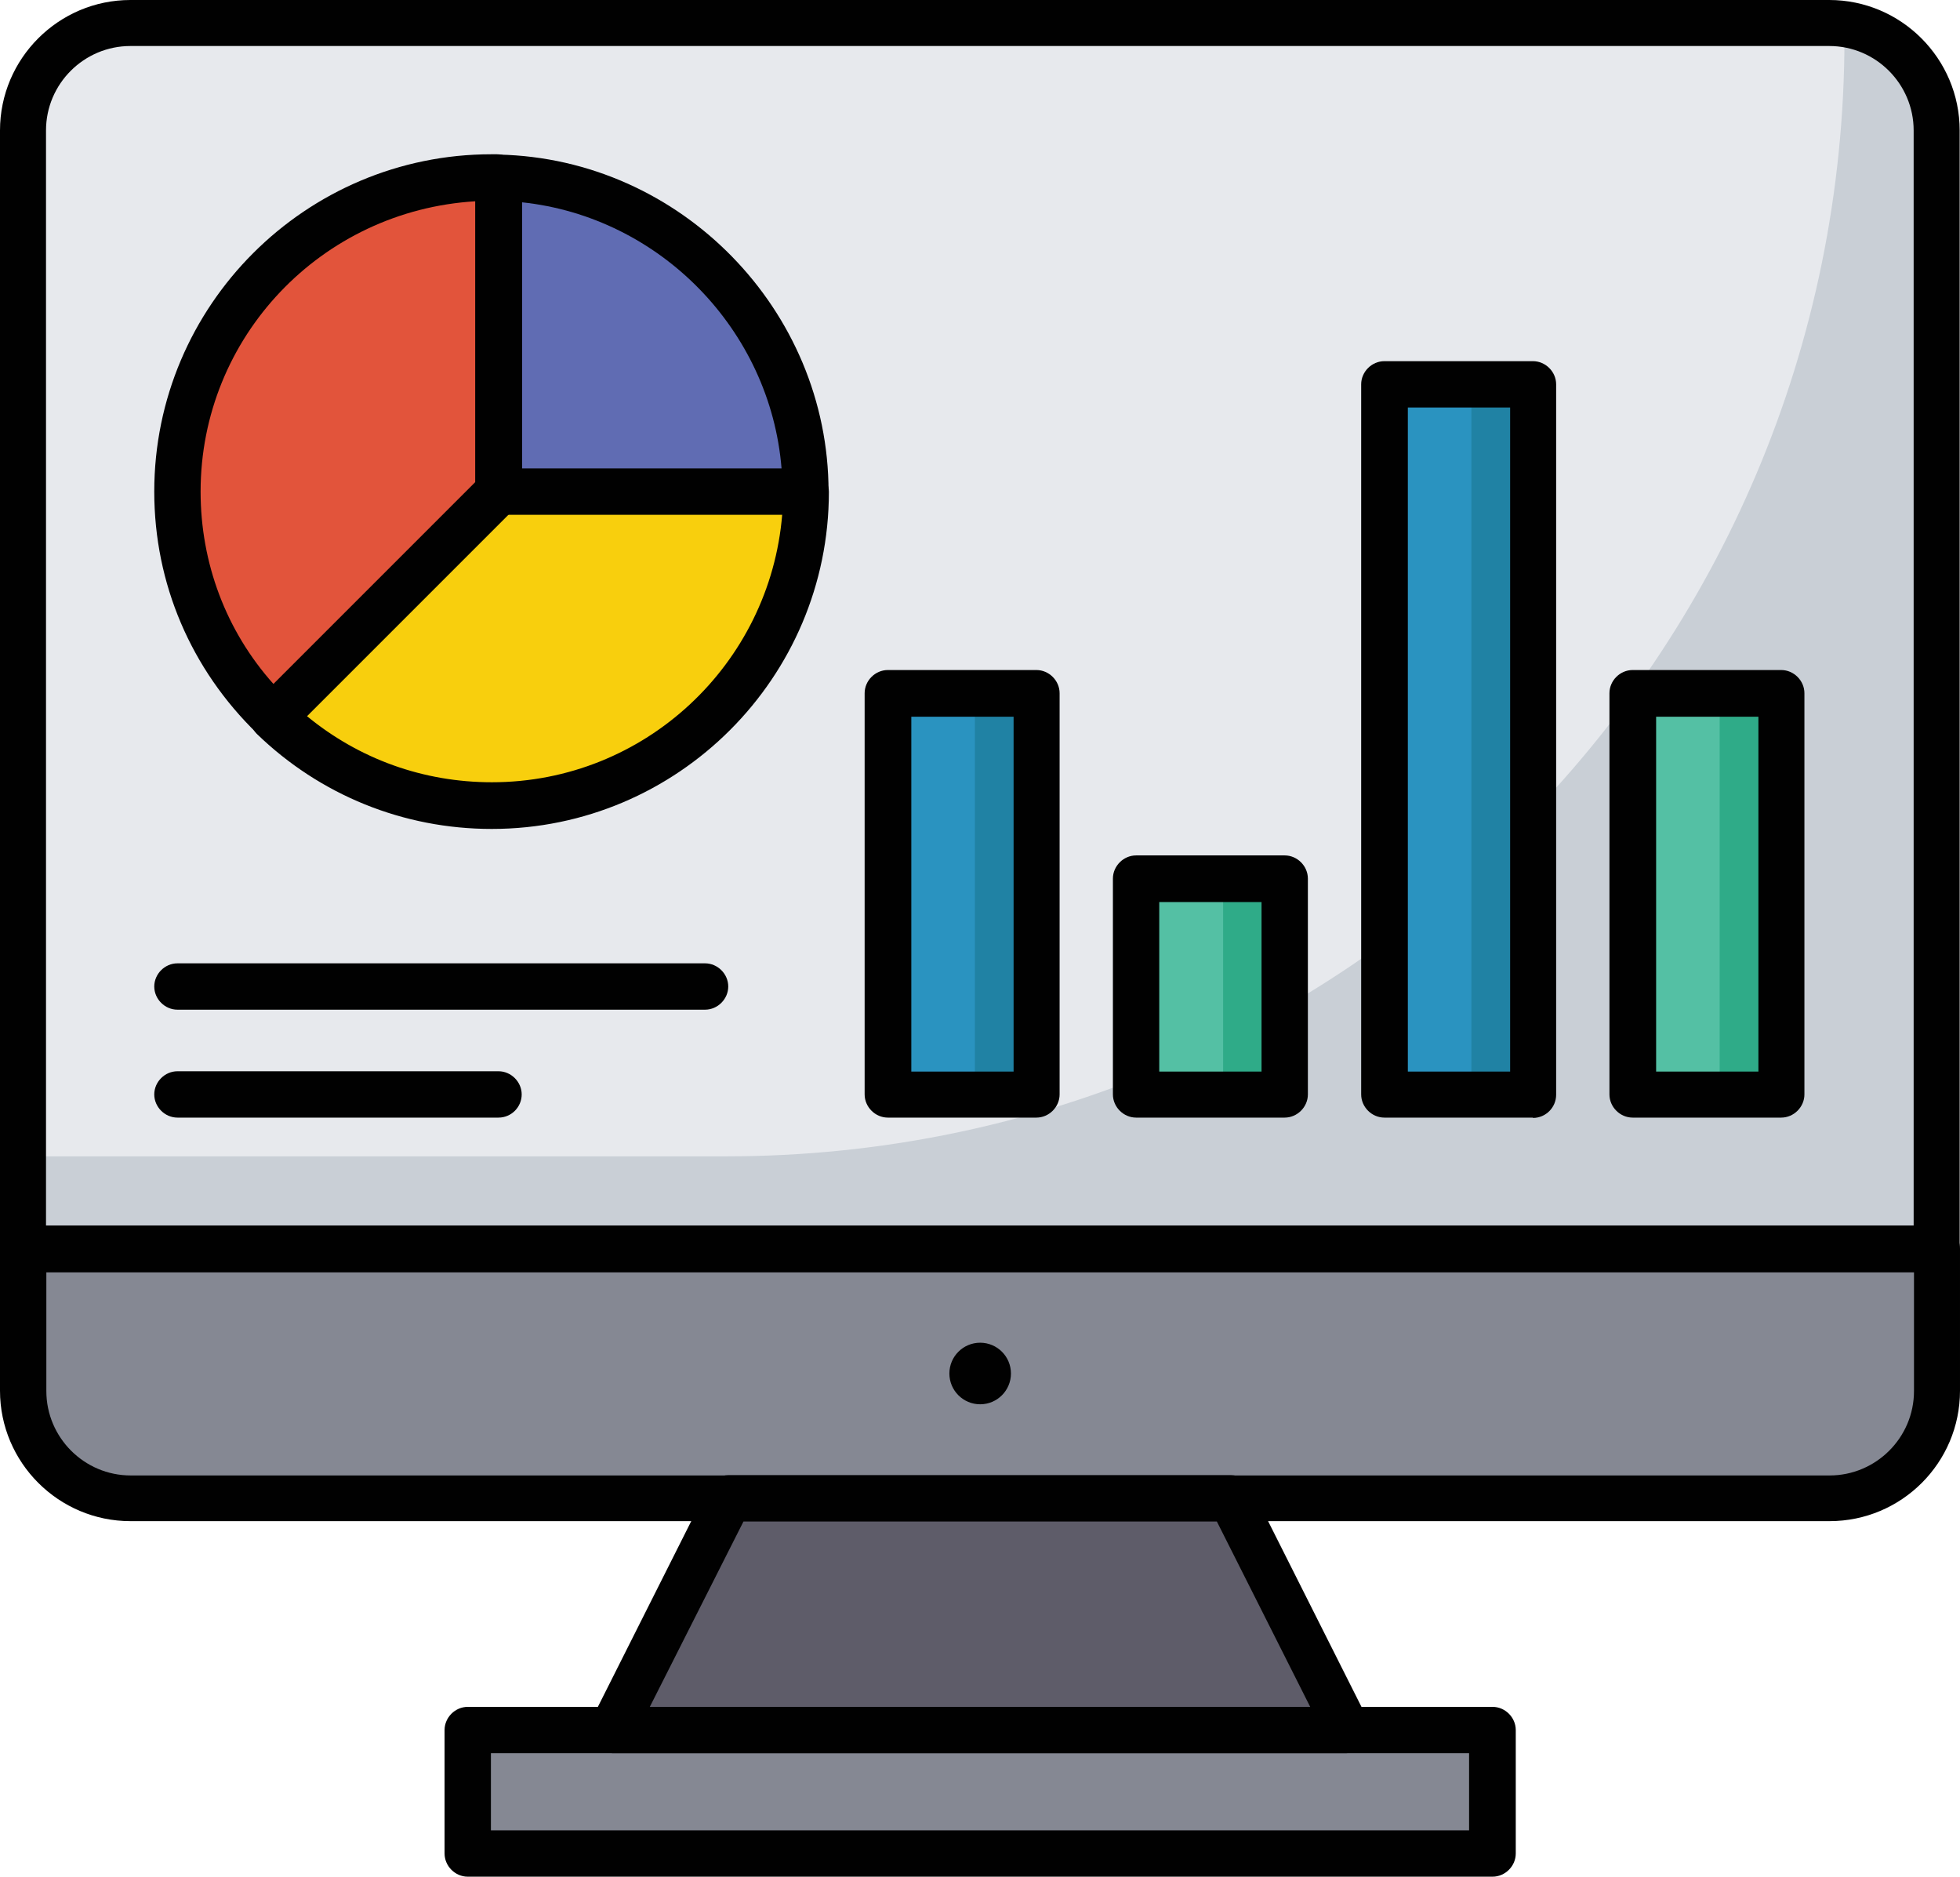 <?xml version="1.0" encoding="UTF-8"?>
<svg id="Layer_2" data-name="Layer 2" xmlns="http://www.w3.org/2000/svg" viewBox="0 0 59.21 56.69">
  <defs>
    <style>
      .cls-1 {
        fill: #2082a4;
      }

      .cls-1, .cls-2, .cls-3, .cls-4, .cls-5, .cls-6, .cls-7, .cls-8, .cls-9, .cls-10, .cls-11, .cls-12 {
        stroke-width: 0px;
      }

      .cls-2 {
        fill: #858893;
      }

      .cls-3 {
        fill: #010101;
      }

      .cls-4 {
        fill: #54c0a4;
      }

      .cls-5 {
        fill: #2fab88;
      }

      .cls-6 {
        fill: #606cb3;
      }

      .cls-7 {
        fill: #e2543b;
      }

      .cls-8 {
        fill: #2a93c0;
      }

      .cls-9 {
        fill: #f8cf0d;
      }

      .cls-10 {
        fill: #5e5c69;
      }

      .cls-11 {
        fill: #c9cfd6;
      }

      .cls-12 {
        fill: #e7e9ed;
      }
    </style>
  </defs>
  <g id="Layer_1-2" data-name="Layer 1">
    <g>
      <g>
        <path class="cls-10" d="M22.02,45.25h15.17l3.52,7.01h-22.21l3.52-7.01Z"/>
        <path class="cls-2" d="M14.13,52.26h30.95v3.73H14.13v-3.73Z"/>
        <path class="cls-12" d="M55.27.7H3.94C2.15.7.7,2.15.7,3.94v33.78h57.81V3.94c0-1.79-1.45-3.24-3.24-3.24h0Z"/>
        <path class="cls-11" d="M55.67.74c.02.14.05.27.05.41,0,18.66-15.12,33.78-33.78,33.78H.7v2.8h57.81V3.94c0-1.65-1.24-3-2.84-3.21h0Z"/>
        <path class="cls-2" d="M.7,37.73v4.29c0,1.79,1.45,3.24,3.24,3.24h51.32c1.79,0,3.24-1.45,3.24-3.24v-4.29H.7Z"/>
        <path class="cls-8" d="M41.83,11.61h4.49v21.46h-4.49V11.61Z"/>
        <path class="cls-8" d="M31.31,33.06h-4.49v-12.12h4.49v12.12Z"/>
        <path class="cls-4" d="M49.33,20.94h4.49v12.12h-4.49v-12.12Z"/>
        <path class="cls-5" d="M53.81,33.06h-1.86v-12.12h1.86v12.12Z"/>
        <path class="cls-4" d="M38.81,33.07h-4.49v-6.52h4.49v6.52Z"/>
        <path class="cls-7" d="M15.06,5.37c-.07,0-.14,0-.21,0-5.23,0-9.48,4.25-9.48,9.49,0,2.68,1.11,5.08,2.89,6.81l6.81-6.81V5.37Z"/>
        <path class="cls-9" d="M8.25,21.66c1.71,1.66,4.03,2.68,6.6,2.68,5.24,0,9.49-4.25,9.49-9.49h-9.29l-6.81,6.82Z"/>
        <path class="cls-6" d="M15.06,5.37v9.48h9.28c0-5.18-4.13-9.37-9.28-9.48h0Z"/>
        <path class="cls-5" d="M38.81,33.07h-1.86v-6.52h1.86v6.52Z"/>
        <path class="cls-1" d="M46.31,33.06h-1.86V11.61h1.86v21.46Z"/>
        <path class="cls-1" d="M31.31,33.06h-1.86v-12.12h1.86v12.12Z"/>
      </g>
      <g>
        <path class="cls-3" d="M40.71,52.96h-22.21c-.24,0-.47-.12-.6-.34s-.14-.47-.03-.68l3.52-7c.12-.23.36-.38.62-.38h15.17c.26,0,.5.15.62.38l3.52,7c.11.21.1.48-.03.68s-.36.34-.61.34h0ZM19.63,51.56h19.95l-2.82-5.6h-14.3l-2.83,5.6Z"/>
        <path class="cls-3" d="M45.08,56.69H14.13c-.38,0-.7-.32-.7-.7v-3.73c0-.38.32-.7.7-.7h30.96c.38,0,.7.32.7.7v3.73c0,.38-.32.7-.7.7ZM14.83,55.29h29.55v-2.33H14.83v2.33Z"/>
        <path class="cls-3" d="M58.51,38.43H.7C.32,38.43,0,38.11,0,37.73V3.94C0,1.77,1.77,0,3.94,0h51.32c2.17,0,3.94,1.77,3.94,3.94v33.78c0,.38-.32.7-.7.7ZM1.4,37.03h56.41V3.94c0-1.4-1.14-2.55-2.55-2.55H3.94c-1.4,0-2.55,1.14-2.55,2.55v33.08Z"/>
        <path class="cls-3" d="M55.27,45.95H3.94c-2.17,0-3.94-1.77-3.94-3.94v-4.29c0-.38.32-.7.7-.7h57.81c.38,0,.7.32.7.7v4.29c0,2.18-1.77,3.94-3.94,3.94ZM1.4,38.43v3.59c0,1.4,1.14,2.55,2.55,2.55h51.32c1.4,0,2.55-1.14,2.55-2.55v-3.59H1.4Z"/>
        <circle class="cls-3" cx="29.61" cy="41.49" r=".93"/>
        <g>
          <path class="cls-3" d="M46.31,33.76h-4.49c-.38,0-.7-.32-.7-.7V11.61c0-.38.32-.7.7-.7h4.49c.38,0,.7.32.7.7v21.46c0,.38-.31.7-.7.7ZM42.53,32.37h3.09V12.31h-3.09v20.06Z"/>
          <path class="cls-3" d="M31.31,33.76h-4.49c-.38,0-.7-.32-.7-.7v-12.12c0-.38.32-.7.7-.7h4.49c.38,0,.7.32.7.7v12.12c0,.38-.32.7-.7.7ZM27.53,32.37h3.09v-10.72h-3.09v10.72Z"/>
          <path class="cls-3" d="M53.81,33.76h-4.49c-.38,0-.7-.32-.7-.7v-12.12c0-.38.32-.7.7-.7h4.49c.38,0,.7.32.7.7v12.12c0,.38-.32.7-.7.7ZM50.03,32.37h3.09v-10.72h-3.09v10.72Z"/>
          <path class="cls-3" d="M38.81,33.76h-4.49c-.38,0-.7-.32-.7-.7v-6.52c0-.38.32-.7.7-.7h4.49c.38,0,.7.32.7.7v6.52c0,.38-.32.7-.7.7ZM35.02,32.37h3.09v-5.12h-3.09v5.12Z"/>
        </g>
        <g>
          <path class="cls-3" d="M21.3,30.5H5.36c-.38,0-.7-.32-.7-.7s.32-.7.7-.7h15.94c.38,0,.7.32.7.7s-.32.7-.7.7Z"/>
          <path class="cls-3" d="M15.06,33.76H5.36c-.38,0-.7-.32-.7-.7s.32-.7.7-.7h9.7c.38,0,.7.32.7.7s-.31.7-.7.7Z"/>
        </g>
        <path class="cls-3" d="M8.25,22.36c-.18,0-.35-.07-.48-.2-2-1.94-3.11-4.53-3.11-7.31,0-5.62,4.57-10.19,10.19-10.19.06,0,.1,0,.16,0,.38,0,.76.32.76.7v9.48c0,.19-.07.36-.21.49l-6.81,6.81c-.15.14-.33.21-.5.21ZM14.36,6.08c-4.65.28-8.3,4.1-8.3,8.77,0,2.16.77,4.21,2.2,5.81l6.1-6.1V6.08Z"/>
        <path class="cls-3" d="M14.85,25.04c-2.66,0-5.18-1.02-7.09-2.87-.13-.13-.21-.31-.21-.49s.07-.36.21-.5l6.81-6.81c.13-.13.31-.21.49-.21h9.28c.38,0,.7.32.7.7,0,5.61-4.57,10.18-10.18,10.18h0ZM9.27,21.63c1.58,1.3,3.52,2,5.59,2,4.62,0,8.4-3.57,8.77-8.09h-8.26l-6.09,6.09Z"/>
        <path class="cls-3" d="M24.34,15.55h-9.28c-.38,0-.7-.32-.7-.7V5.37c0-.19.07-.37.21-.5.13-.13.33-.21.5-.2,5.49.12,9.96,4.69,9.96,10.18,0,.38-.31.7-.7.7h0ZM15.76,14.15h7.85c-.34-4.18-3.67-7.6-7.85-8.04v8.04Z"/>
      </g>
    </g>
  </g>
</svg>